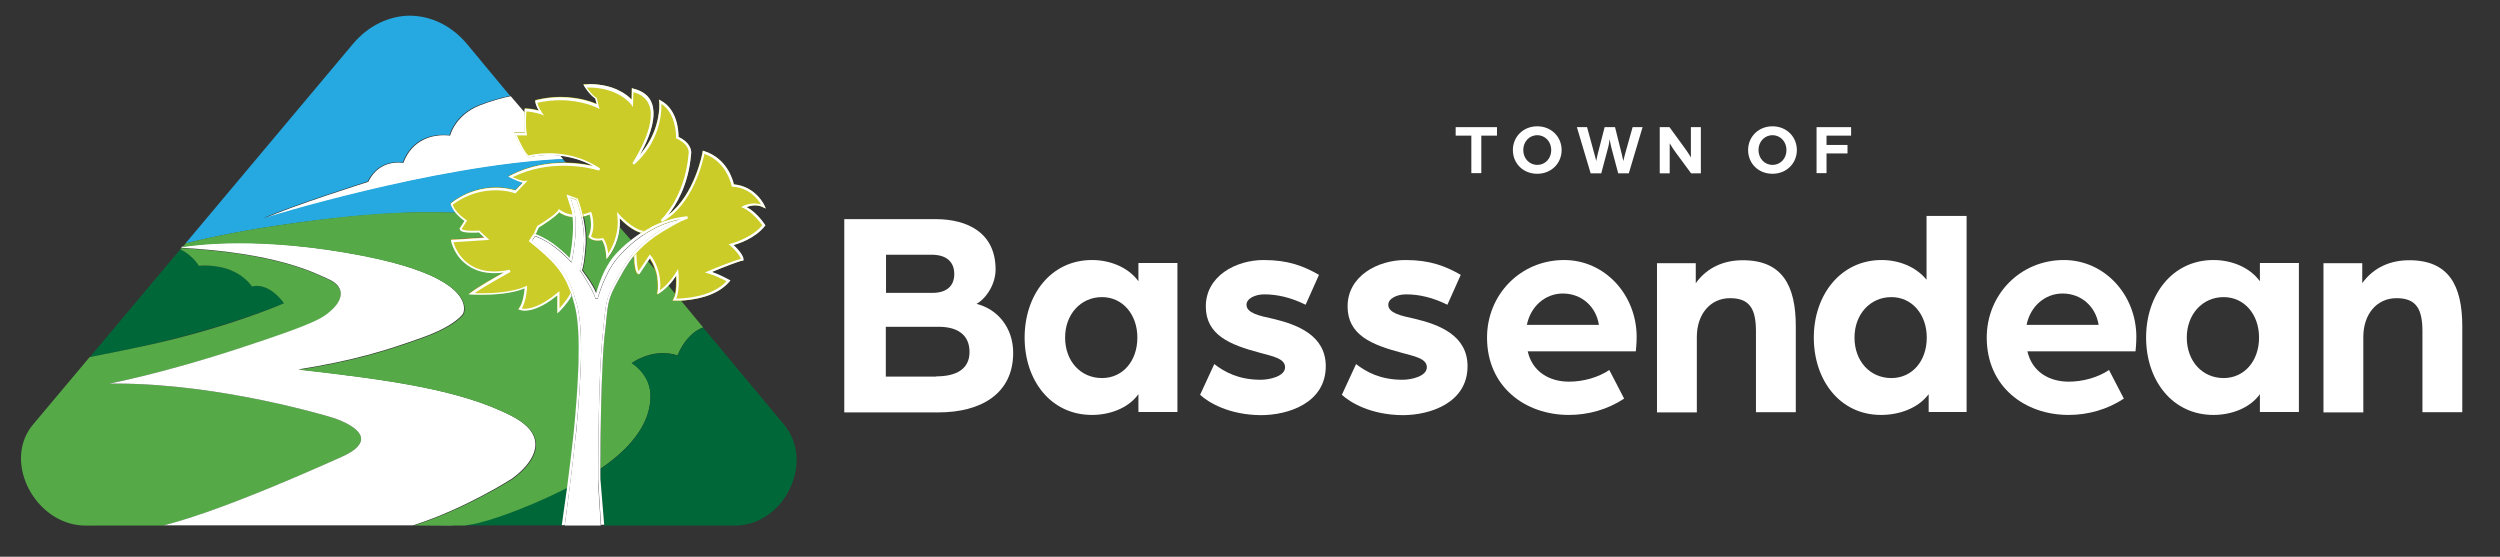<?xml version="1.0" encoding="utf-8"?>
<!-- Generator: Adobe Illustrator 26.2.1, SVG Export Plug-In . SVG Version: 6.00 Build 0)  -->
<svg version="1.1"
	 id="svg2" xmlns:cc="http://creativecommons.org/ns#" xmlns:dc="http://purl.org/dc/elements/1.1/" xmlns:rdf="http://www.w3.org/1999/02/22-rdf-syntax-ns#" xmlns:svg="http://www.w3.org/2000/svg"
	 xmlns="http://www.w3.org/2000/svg" xmlns:xlink="http://www.w3.org/1999/xlink" x="0px" y="0px" viewBox="0 0 1179.7 262.7"
	 style="enable-background:new 0 0 1179.7 262.7;" xml:space="preserve">
<rect x="0" y="0" width="1179.7" height="262.7" fill="#333333" stroke="none"/>
<style type="text/css">
	.st0{fill:#55A947;}
	
		.st1{clip-path:url(#SVGID_00000101100181003888648250000006330156200719514794_);fill:url(#SVGID_00000003807976288440106800000013938264040010190743_);}
	.st2{fill:none;}
	.st3{fill:url(#SVGID_00000101813146067803195010000010266460766054647959_);}
	.st4{fill:#006838;}
	.st5{fill:#FFFFFF;}
	.st6{fill:#26A9E0;}
	.st7{fill:#EB008B;}
	.st8{fill:#CBCC27;}
</style>
<g>
	<g>
		<path class="st0" d="M292.5,107.3c-0.8,8.4-5.2,13.8-5.4,14l-0.8,1l-0.1-1.3c-0.3-4.9-1.6-7.1-2-7.7c-0.7,0.1-1.4,0.2-2,0.2
			c-2.9,0-4.2-1.4-4.2-1.5l-0.2-0.2l0.1-0.3c0.8-1.8,1.1-3.8,1.1-5.5c0-2.1-0.4-3.9-0.6-4.8c-1,0.4-2,0.7-2.9,0.9
			c0.7,3.2,1.3,7.1,1.3,11c0,0.9,0,1.8-0.1,2.7c-0.6,6.9-1.2,10.4-1.7,11.6c0.8,1.2,5.1,6.7,6.7,10.8c1.1-3.5,3.5-11.5,8.3-17.3
			c1.1-1.3,3.1-3.5,5.9-5.9c0.6-0.6,1.3-1.1,1.9-1.7L292.5,107.3z"/>
		<polygon class="st0" points="270.6,101 263.7,98.6 253.5,106.6 251.5,110.4 254.4,111.5 262.7,116.6 269.4,122.7 270.6,114.7 
			271.1,105.7 271,102.1 		"/>
	</g>
	<g>
		<defs>
			<polygon id="SVGID_1_" points="83.9,117 83.9,117 83.9,117 			"/>
		</defs>
		<clipPath id="SVGID_00000018231561668005636620000012415003339377761955_">
			<use xlink:href="#SVGID_1_"  style="overflow:visible;"/>
		</clipPath>
		
			<linearGradient id="SVGID_00000106145288628090202600000012350158540845089980_" gradientUnits="userSpaceOnUse" x1="83.886" y1="116.99" x2="83.92" y2="116.99" gradientTransform="matrix(0 1.510000e-05 -1.510000e-05 0 923.828 664.869)">
			<stop  offset="0" style="stop-color:#FBF0CE"/>
			<stop  offset="1" style="stop-color:#F0CB00"/>
		</linearGradient>
		
			<polygon style="clip-path:url(#SVGID_00000018231561668005636620000012415003339377761955_);fill:url(#SVGID_00000106145288628090202600000012350158540845089980_);" points="
			83.9,117 83.9,117 83.9,117 		"/>
	</g>
	<path class="st2" d="M83.9,117L83.9,117L83.9,117z"/>
	<path class="st2" d="M263.2,99.9c0.5-0.4,0.7-0.6,0.7-0.6l0.4,0.2l-0.5-0.4L263.2,99.9z"/>
	<path class="st2" d="M263.2,99.9l-0.1,0.2l1.7-0.3l-0.5-0.3l-0.4-0.2C263.9,99.3,263.6,99.6,263.2,99.9"/>
	<path class="st2" d="M263.2,99.9l-0.1,0.2l1.7-0.3l-0.5-0.3l-0.4-0.2C263.9,99.3,263.6,99.6,263.2,99.9"/>
	
		<linearGradient id="SVGID_00000147197686429557657940000016165414007387894682_" gradientUnits="userSpaceOnUse" x1="165.781" y1="592.449" x2="169.556" y2="592.449" gradientTransform="matrix(-1.200000e-06 14.353 -14.353 -1.200000e-06 8822.37 -2322.649)">
		<stop  offset="0" style="stop-color:#CCD17A"/>
		<stop  offset="1" style="stop-color:#B2BB1D"/>
	</linearGradient>
	
		<rect x="318.7" y="139.1" style="fill:url(#SVGID_00000147197686429557657940000016165414007387894682_);" width="0.8" height="0.7"/>
	<path class="st2" d="M318.8,139.7L318.8,139.7c0,0,0.3,0.1,0.8,0.1l-0.6-0.7L318.8,139.7z"/>
	<path class="st2" d="M218.1,107.3c1.9,1.7,9.3,0.3,9.3,0.3l3.2,4.2c0,0-5.4,1.4-14,1c-0.6,0-1.3,0.1-2,0.2
		c1.8,8.1,11.6,16.8,28.4,13.3c-1,0.3-2.1,0.8-3.2,1.3c-2.3,1.2-7.5,4.1-11.9,6.9c-2.7,1.7-4.4,3-4.4,3s12.4,1.3,25.3-3.2
		c0.2,2.3-0.8,5.5-1.6,7.8c-0.2,0.7-0.5,1.3-0.8,1.9c-0.2,0.5-0.4,0.8-0.4,0.8s6.1,1.8,17.6-7.5c1.1,2.6,0.2,8.4,0.2,8.4
		c3.1-3.2,5-6.2,6.2-8.5c-3.3-9.3-7.7-14.6-19.5-23.9l1.9-2.9l0.1,0l-0.3-0.4l0.9-1.7c0-1.4-0.1-2.6-0.1-2.6c1-0.3,2.1-0.8,3.1-1.2
		c2.9-1.4,5.6-3.4,6.9-4.4L218.1,107.3z"/>
	<path class="st2" d="M265.2,99.7c1.8,0.5,3.6,0.7,5.2,0.8l0.1,1.1h0.3c-0.1-0.9-0.3-1.8-0.5-2.7L265.2,99.7z"/>
	<path class="st2" d="M216.6,100.4c2.7-0.4,10.8-1.1,20.8-1.9C225.4,99.2,216.1,99.9,216.6,100.4"/>
	<path class="st2" d="M248.3,62.8h-4.9c0,0,3.9,9.3,6.2,10.5c0,0,5.8-1.7,13.9-1L248,53.8C247.9,56.1,247.7,59.9,248.3,62.8"/>
	<path class="st2" d="M273.9,98.3c0.2,0.6,0.4,1.3,0.5,2c2.5-0.3,4.2-0.9,4.2-0.9c2.5,6,0.2,11.5,0.2,11.5c0.9,1.6,2.4,1.4,3.7,1.2
		c0.7-0.1,1.4-0.2,1.9,0.1c1.4,0.6,2.6,6.9,2.6,6.9c2.1-3.3,3.6-7.3,4.8-10.6c0.1-0.6,0.2-1.2,0.2-1.9l-8.2-9.9L273.9,98.3z"/>
	<path class="st2" d="M311.3,135.6c0.9-0.2,2-1.1,3-2.1l-3.1-3.7C311.6,132.9,311.3,135.6,311.3,135.6"/>
	<path class="st2" d="M300,118.7c-0.1,0.3-0.1,0.7-0.1,1v1.5c0.2,3.3,1.9,5.7,1.9,5.7l2.9-5l-3.7-4.4L300,118.7z"/>
	<path class="st2" d="M241,82.9c0,0,5,2.7,6.9,2.4l-4.5,4.8c0,0-15-5.8-30.1,5.7c0,0,0.4,2,2.9,4.7h0.5c-0.6-0.5,8.7-1.2,20.8-1.9
		c9.9-0.7,21.7-1.5,32.2-2.2l-1.3-4.2l4.1,1.5c0,0,0.4,0.9,0.8,2.5c3.4-0.2,6.6-0.4,9.5-0.6l-15.5-18.6c-0.3,0-0.6,0-1,0
		C258.9,76.9,250,78.3,241,82.9"/>
	<path class="st2" d="M241,82.9c0,0,5,2.7,6.9,2.4l-4.5,4.8c0,0-15-5.8-30.1,5.7c0,0,0.4,2,2.9,4.7h0.5c-0.6-0.5,8.7-1.2,20.8-1.9
		c9.9-0.7,21.7-1.5,32.2-2.2l-1.3-4.2l4.1,1.5c0,0,0.4,0.9,0.8,2.5c3.4-0.2,6.6-0.4,9.5-0.6l-15.5-18.6c-0.3,0-0.6,0-1,0
		C258.9,76.9,250,78.3,241,82.9"/>
	<path class="st2" d="M237.5,98.5c-10.1,0.8-18.1,1.4-20.8,1.9h-0.5c0.9,1,2.2,2.1,3.8,3.2l-2.5,3.8c0,0,0.1,1.9,8.8,1.2
		c0,0,3.3,3,3.6,3.4c0,0-5.9,0.4-13.4,0.9c8.6,0.4,14-1,14-1l-3.2-4.2c0,0-7.3,1.3-9.3-0.3l44.8-7.2l0.2-0.2l0.7-0.8l0.5,0.4
		l0.9,0.2l5.2-0.8l-0.1-0.6l-0.4-1.2C259.9,97.5,247.7,98,237.5,98.5"/>
	<path class="st2" d="M263.7,145.7c0,0,1-5.8-0.2-8.4c-11.6,9.3-17.6,7.5-17.6,7.5s0.1-0.3,0.4-0.8c-0.2,0.5-0.5,0.9-0.8,1.3
		c0,0,6.2,2.7,18.1-7.4l0,8.3c0,0,4.3-4.1,6.4-8.5l-0.2-0.4C268.7,139.5,266.8,142.5,263.7,145.7"/>
	<path class="st2" d="M269.9,137.2c-1.2,2.3-3.1,5.3-6.2,8.5c0,0,1-5.8-0.2-8.4c-11.6,9.3-17.6,7.5-17.6,7.5s0.1-0.3,0.4-0.8
		c-0.2,0.5-0.5,0.9-0.8,1.3c0,0,6.2,2.7,18.1-7.4l0,8.3c0,0,4.3-4.1,6.4-8.5L269.9,137.2z"/>
	<path class="st2" d="M213.5,113.1c0,0,3.7,18.7,27.3,14c0,0-0.4,0.2-1.1,0.6c1.1-0.5,2.2-1,3.2-1.3c-16.7,3.5-26.6-5.2-28.4-13.3
		L213.5,113.1z"/>
	<path class="st2" d="M213.5,113.1c0,0,3.7,18.7,27.3,14c0,0-0.4,0.2-1.1,0.6c1.1-0.5,2.2-1,3.2-1.3c-16.7,3.5-26.6-5.2-28.4-13.3
		L213.5,113.1z"/>
	<path class="st2" d="M273.6,97c0.1,0.4,0.2,0.9,0.4,1.3l9.8-1.6l0-0.1C281.1,96.7,277.6,96.9,273.6,97"/>
	<path class="st2" d="M273.6,97c0.1,0.4,0.2,0.9,0.4,1.3l9.8-1.6l0-0.1C281.1,96.7,277.6,96.9,273.6,97"/>
	<path class="st2" d="M223.3,137.5c0,0,1.8-1.3,4.4-3c-2,1.2-3.8,2.4-5.2,3.4c0,0,16.1,1.1,25.7-3.1c0,0-0.2,3.8-1.3,7.2
		c0.9-2.3,1.9-5.5,1.6-7.8C235.7,138.8,223.3,137.5,223.3,137.5"/>
	<path class="st2" d="M223.3,137.5c0,0,1.8-1.3,4.4-3c-2,1.2-3.8,2.4-5.2,3.4c0,0,16.1,1.1,25.7-3.1c0,0-0.2,3.8-1.3,7.2
		c0.9-2.3,1.9-5.5,1.6-7.8C235.7,138.8,223.3,137.5,223.3,137.5"/>
	<path class="st2" d="M237.5,98.5c10.2-0.6,22.5-1.1,32.4-1.4l-0.2-0.8C259.2,97,247.4,97.8,237.5,98.5"/>
	<path class="st2" d="M237.5,98.5c10.2-0.6,22.5-1.1,32.4-1.4l-0.2-0.8C259.2,97,247.4,97.8,237.5,98.5"/>
	<path class="st2" d="M237.5,98.5c10.2-0.6,22.5-1.1,32.4-1.4l-0.2-0.8C259.2,97,247.4,97.8,237.5,98.5"/>
	<path class="st2" d="M273.3,96.1l0.3,0.9c4-0.1,7.5-0.2,10.1-0.3l-0.9-1.2C279.9,95.7,276.7,95.9,273.3,96.1"/>
	<path class="st2" d="M273.3,96.1l0.3,0.9c4-0.1,7.5-0.2,10.1-0.3l-0.9-1.2C279.9,95.7,276.7,95.9,273.3,96.1"/>
	<path class="st2" d="M273.3,96.1l0.3,0.9c4-0.1,7.5-0.2,10.1-0.3l-0.9-1.2C279.9,95.7,276.7,95.9,273.3,96.1"/>
	<path class="st2" d="M274.4,100.3l0.3,1.1c1.2-0.2,2.5-0.6,3.9-1.1c0,0,2,5.9-0.4,11.1c0,0,1.7,2,6,1.1c0,0,1.9,2,2.3,8.2
		c0,0,3.9-4.6,5.1-12.1c-1.2,3.3-2.7,7.3-4.8,10.6c0,0-1.2-6.3-2.6-6.9c-0.5-0.2-1.1-0.2-1.9-0.1c-1.3,0.2-2.8,0.3-3.7-1.2
		c0,0,2.3-5.5-0.2-11.5C278.7,99.4,277,100,274.4,100.3"/>
	<path class="st2" d="M274.4,100.3l0.3,1.1c1.2-0.2,2.5-0.6,3.9-1.1c0,0,2,5.9-0.4,11.1c0,0,1.7,2,6,1.1c0,0,1.9,2,2.3,8.2
		c0,0,3.9-4.6,5.1-12.1c-1.2,3.3-2.7,7.3-4.8,10.6c0,0-1.2-6.3-2.6-6.9c-0.5-0.2-1.1-0.2-1.9-0.1c-1.3,0.2-2.8,0.3-3.7-1.2
		c0,0,2.3-5.5-0.2-11.5C278.7,99.4,277,100,274.4,100.3"/>
	<path class="st2" d="M264.8,99.8c1.1,0.7,3,1.6,5.8,1.8l-0.1-1.1c-1.7,0-3.5-0.3-5.2-0.8L264.8,99.8z"/>
	<path class="st2" d="M264.8,99.8c1.1,0.7,3,1.6,5.8,1.8l-0.1-1.1c-1.7,0-3.5-0.3-5.2-0.8L264.8,99.8z"/>
	<path class="st2" d="M263,100.1c-1.4,1-4,3-6.9,4.4c-1,0.5-2.1,1-3.1,1.2c0,0,0.1,1.2,0.1,2.6l0.9-1.7
		C253.9,106.6,260.5,102.7,263,100.1L263,100.1z"/>
	<path class="st2" d="M263,100.1c-1.4,1-4,3-6.9,4.4c-1,0.5-2.1,1-3.1,1.2c0,0,0.1,1.2,0.1,2.6l0.9-1.7
		C253.9,106.6,260.5,102.7,263,100.1L263,100.1z"/>
	<polygon class="st2" points="263,100.1 263.1,100.1 263.2,99.9 	"/>
	<polygon class="st2" points="263,100.1 263.1,100.1 263.2,99.9 	"/>
	<polygon class="st2" points="263,100.1 263.1,100.1 263.2,99.9 	"/>
	<polygon class="st2" points="264.8,99.8 265.2,99.7 264.3,99.5 	"/>
	<polygon class="st2" points="264.8,99.8 265.2,99.7 264.3,99.5 	"/>
	<polygon class="st2" points="264.8,99.8 265.2,99.7 264.3,99.5 	"/>
	<path class="st2" d="M310.7,137.6c0,0,1.8-1,4.2-3.5l-0.5-0.6c-1,1-2.1,1.9-3,2.1c0,0,0.3-2.7-0.1-5.8l-1.1-1.3
		C310.8,131,311.1,134.1,310.7,137.6"/>
	<path class="st2" d="M310.7,137.6c0,0,1.8-1,4.2-3.5l-0.5-0.6c-1,1-2.1,1.9-3,2.1c0,0,0.3-2.7-0.1-5.8l-1.1-1.3
		C310.8,131,311.1,134.1,310.7,137.6"/>
	<path class="st2" d="M299.8,118.8l-0.2,0.3c0,0,0,8.9,1.6,9.3l4-5.9l-0.5-0.6l-2.9,5c0,0-2.6-3.7-1.8-8.2L299.8,118.8z"/>
	<path class="st2" d="M299.8,118.8l-0.2,0.3c0,0,0,8.9,1.6,9.3l4-5.9l-0.5-0.6l-2.9,5c0,0-2.6-3.7-1.8-8.2L299.8,118.8z"/>
	<path class="st2" d="M318.7,139.7C318.7,139.7,318.7,139.7,318.7,139.7c-0.1,0.5-0.3,0.9-0.5,1.3c0,0,0.9,0,2.3,0l-1-1.2
		C319.1,139.8,318.9,139.7,318.7,139.7C318.8,139.7,318.8,139.7,318.7,139.7L318.7,139.7z"/>
	<path class="st2" d="M318.7,139.7C318.7,139.7,318.7,139.7,318.7,139.7c-0.1,0.5-0.3,0.9-0.5,1.3c0,0,0.9,0,2.3,0l-1-1.2
		C319.1,139.8,318.9,139.7,318.7,139.7C318.8,139.7,318.8,139.7,318.7,139.7L318.7,139.7z"/>
	<path class="st4" d="M267.3,230.2C244,241.9,228.1,246,228.1,246c-3.3,1-5.2,1.3-9.1,1.9h-2h0c0,0,0,0,0,0h48.3
		c0.1-0.7,1.2-8.3,2.5-17.9C267.5,230.1,267.3,230.2,267.3,230.2"/>
	<path class="st5" d="M239.8,44l1.2,1.4c-3.6,0.6-10.2,2.6-14.3,4.2c-12,4.6-14.3,14.4-14.3,14.4s-1.1-0.2-2.9-0.2
		c-4.9,0-14.8,1.5-19.2,13.1c0,0-0.9-0.2-2.4-0.2c-3.6,0-10.3,1.2-14.1,9.1c0,0-36.5,11.5-49.3,17.4c0,0,80-25,141.1-28h0.2
		l-1.5-1.8c-1.7-0.2-3.3-0.3-4.8-0.3c-5.7,0-9.6,1.1-9.6,1.1l-0.2,0l-0.2-0.1c-2.3-1.3-6-9.8-6.4-10.8l-0.3-0.7h5.1
		c-0.2-1.6-0.4-3.4-0.4-5c0-1.7,0.1-3.3,0.2-4.4L239.8,44L239.8,44z"/>
	<path class="st4" d="M84.8,118l-42.4,50.5c2-0.3,4.2-0.8,7-1.4c0.3-0.1,0.7-0.1,1.1-0.2c0.4-0.1,0.7-0.2,1.1-0.2
		c3.6-0.7,7.8-1.6,13-2.7c41.2-9,69-20.7,69.5-20.9c0,0-0.3-0.5-1-1.3c-1.6-2-5-5.6-9.4-6.6c-0.7-0.2-1.5-0.3-2.3-0.3
		c-0.2,0-0.4,0-0.6,0c-0.2,0-0.4,0-0.6,0.1c-0.4,0-0.8,0.1-1.2,0.2c-0.7-0.9-1.4-1.8-2.1-2.5c-0.1-0.1-0.2-0.2-0.3-0.3
		c-0.9-0.9-1.9-1.6-2.8-2.3c-4.3-3-9.3-4.2-13.4-4.6c-1.3-0.1-2.5-0.2-3.6-0.2c-0.1,0-0.3,0-0.4,0c-0.8,0-1.5,0-2.2,0.1
		c-0.1,0-0.2,0-0.3,0c0,0-2.5-4.6-8.7-7.8L84.8,118z"/>
	<path class="st0" d="M170.3,206.2c-1.2-5.4-13-9-13-9S105.3,181,54.6,181c-1,0-2,0-3,0c0,0,25.7-4.9,61.8-16.6
		c36.1-11.7,39.1-14,43.7-18.5c4.9-4.8,5.6-10.6-2.1-14c-7.5-3.4-24.8-12.3-69.5-14.8l-0.4,0.5c6.2,3.2,8.7,7.8,8.7,7.8
		c0.1,0,0.2,0,0.3,0c0.7,0,1.4-0.1,2.2-0.1c0.1,0,0.3,0,0.4,0c1.1,0,2.3,0,3.6,0.2c4.2,0.4,9.1,1.6,13.4,4.6c1,0.7,1.9,1.5,2.8,2.3
		c0.1,0.1,0.2,0.2,0.3,0.3c0.8,0.8,1.5,1.6,2.1,2.5c0.4-0.1,0.8-0.2,1.2-0.2c0.2,0,0.4,0,0.6-0.1c0.2,0,0.4,0,0.6,0
		c0.8,0,1.5,0.1,2.3,0.3c4.3,1,7.8,4.6,9.4,6.6c0.6,0.8,1,1.3,1,1.3s-27.8,12.3-69.5,20.9c-5.2,1.1-9.4,2-13,2.7
		c-0.4,0.1-0.7,0.1-1.1,0.2c-0.4,0.1-0.7,0.1-1.1,0.2c-2.7,0.6-5,1-7,1.4c0,0,0,0,0,0c0,0,0,0,0,0l-26.7,31.8
		c-1.6,1.9-2.8,3.9-3.7,6c-7.6,17.7,7.5,41.7,28.5,41.7h0.4H54h7.4l13.7,0h2.1h0c3-1,21.9-4.5,83.9-32.3
		C168.9,212.2,170.9,209,170.3,206.2z"/>
	<path class="st6" d="M166.4,20.9l-78.9,94c13.2-3.3,29.7-6.6,50.1-9.4c1.5-0.2,2.9-0.4,4.3-0.6c23.4-3.1,41.6-4.4,56.6-4.7
		c1.6,0,3.3,0,4.8,0c0.3,0,0.6,0,0.8,0c3.6,0,7.1,0.1,10.3,0.2c0.2,0,0.4,0,0.6,0c-2-2.3-2.3-4.1-2.4-4.2l-0.1-0.3l0.3-0.2
		c7.7-5.8,15.3-7.3,21.1-7.3c4.8,0,8.2,1,9.2,1.3c0.4-0.4,2.5-2.7,3.5-3.7c-2.2-0.4-5.5-2.1-6-2.4l-0.9-0.5l0.9-0.4
		c9-4.6,18.1-6,25.6-6c0.3,0,0.5,0,0.8,0l-1.5-1.7h-0.2c-61.1,3-141.1,28-141.1,28c12.8-5.8,49.3-17.4,49.3-17.4
		c3.9-7.9,10.6-9.1,14.1-9.1c1.5,0,2.4,0.2,2.4,0.2c4.4-11.6,14.3-13.1,19.2-13.1c1.8,0,2.9,0.2,2.9,0.2s2.3-9.8,14.3-14.4
		c4.1-1.5,10.7-3.6,14.3-4.2l-1.2-1.4l-19.2-23.1c-7.5-8.9-17.3-13.3-27.1-13.3C183.7,7.5,173.8,12,166.4,20.9"/>
	<path class="st2" d="M254.4,107.3c-0.1,0.2-1.2,2.5-1.4,3c0,0,0,0.1,0.1,0.1c1.3,0.5,4.6,1.9,8.3,4.5c3.5,2.5,6.4,5.4,7.7,6.7
		c0.4-2.3,1.6-8.8,1.6-15c0-1.4-0.1-2.8-0.2-4.1c-3.4-0.3-5.6-1.6-6.5-2.3C261.9,102.7,255.2,106.8,254.4,107.3"/>
	<path class="st0" d="M321.3,141.8c-0.8,0-1.5,0-2.1,0c-0.6,0-0.9,0-1,0l-0.9,0l0.4-0.8c0.4-0.6,0.7-1.5,0.9-2.4l-3.3-4
		c-2.4,2.5-4.3,3.7-4.4,3.7L310,139l0.1-1c0.1-1.1,0.2-2.1,0.2-3.1c0-3-0.5-5.5-1.1-7.5l-3.6-4.3c-1.5,2.2-4.2,6.3-4.2,6.3l-0.4-0.1
		c-1.5-0.4-1.8-5-2-8.4c-1.5,1.8-2.8,3.7-4,5.7l-0.6,1c-7.3,12.9-7.3,12.9-8.5,25.5l-0.7,6.2c-1.2,11-1.6,31.3-1.8,46.9
		c-0.1,6-0.1,11.2-0.1,15c5.7-3.9,11.9-8.9,16.5-15c4.5-5.9,7.5-12.8,7.1-20.5c-0.3-5.4-3-9.2-5.4-11.6c-1.8-1.8-3.3-2.7-3.3-2.7
		s0,0,0,0c-0.1,0-0.1-0.1-0.1-0.1s6.3-4.7,14.7-4.7c2.2,0,4.5,0.3,6.9,1.1c3.9-9.1,9.2-12.2,12.1-13.2l0.1,0.1c0,0,0,0,0,0
		L321.3,141.8z"/>
	<path class="st4" d="M373.6,206.2c-0.9-2.1-2.2-4.1-3.7-5.9l-38-45.6l-0.1-0.1c-2.9,1-8.2,4.1-12.1,13.2c-2.4-0.8-4.7-1.1-6.9-1.1
		c-8.5,0-14.7,4.7-14.7,4.7s0,0,0.1,0.1c0.4,0.2,1.8,1.1,3.3,2.7c2.3,2.3,5.1,6.2,5.4,11.6c0.4,7.7-2.6,14.6-7.1,20.5
		c-4.6,6-10.7,11.1-16.5,15c0,3.7,0,5.9,0,6l1.7,20.7h61.9C367.6,247.9,381.6,224,373.6,206.2z"/>
	<path class="st5" d="M194.9,247.9C195,247.9,195,247.9,194.9,247.9c24.8-7.9,46.6-22,46.6-22s14.3-9.5,10.5-19.7
		c-1.2-3.3-4.3-6.6-10.3-9.8c-24.7-12.9-60.3-17.4-100.9-22.1c26.3-4.2,41.3-8.9,57.8-14.8c16.6-5.8,19.9-11.5,19.9-11.5
		s5.4-10.4-20.3-20.1c-5.2-1.9-11.6-3.9-19.6-5.7c-2.2-0.5-4.6-1-7-1.5c-24.3-4.7-44.2-6.1-58.8-6.1c-13.9,0-23.1,1.2-26.9,1.8
		l-0.8,1l0.4-0.5c44.7,2.5,62,11.4,69.5,14.8c7.7,3.4,7,9.2,2.1,14c-4.6,4.4-7.6,6.7-43.7,18.5C77.3,176.1,51.6,181,51.6,181
		c1,0,2,0,3,0c50.6,0,102.7,16.2,102.7,16.2s11.7,3.6,13,9c0.6,2.7-1.4,6-9.1,9.4c-62,27.8-80.9,31.3-83.9,32.3l136.1,0l0.2-0.1
		h-3.1L194.9,247.9z"/>
	<path class="st7" d="M219.2,104c-0.4,0.7-2.4,3.7-2.4,3.7l0.1,0l0.4,0.8c0.8,0.7,2.7,1,5.4,1c1,0,2.1,0,3.3-0.1
		c0.2,0.2,1.7,1.6,2.6,2.5c-1.5,0.1-9.5,0.6-13.5,0.9c-0.2,0-0.5,0-0.7,0l0,0.1c-1,0.1-1.6,0.1-1.6,0.1l0.1,0.6
		c0,0.3,1.5,7.3,8.2,11.7c2.7,1.8,6,2.9,9.6,3.2v-28.4l-14.5,1.5C217.1,102.4,218,103.2,219.2,104z"/>
	<path class="st7" d="M221.2,138.7l1.4,0.1c0.2,0,2.1,0.1,4.8,0.1c1,0,2.2,0,3.4-0.1v-6.5c-3.2,1.9-6.4,3.9-8.5,5.4L221.2,138.7z"/>
	<path class="st0" d="M271.3,143.8c-0.4-1.6-0.9-3.1-1.3-4.5c-2.3,3.9-5.8,7.3-5.9,7.5l-0.9,0.8c0,0,0-6.8,0-8.5
		c-7.5,6.1-12.7,7.2-15.4,7.2c-1.5,0-2.3-0.3-2.4-0.4l-0.6-0.2l0.4-0.6c1.9-2.5,2.5-7.4,2.6-9.3c-5.1,2.1-11.7,2.7-16.9,2.9
		c-1.2,0-2.4,0.1-3.4,0.1c-2.7,0-4.6-0.1-4.8-0.1l-1.4-0.1l1.1-0.8c2.1-1.6,5.3-3.6,8.5-5.4c2.6-1.6,5.2-3,7.1-4
		c-1.5,0.2-3,0.3-4.4,0.3c-0.9,0-1.8-0.1-2.7-0.2c-3.6-0.4-6.9-1.4-9.6-3.2c-6.7-4.4-8.1-11.4-8.2-11.7l-0.1-0.6c0,0,0.6,0,1.6-0.1
		l0-0.1c0.2,0,0.5,0,0.7,0c4-0.3,12-0.8,13.5-0.9c-1-0.9-2.4-2.2-2.6-2.5c-1.2,0.1-2.3,0.1-3.3,0.1c-2.7,0-4.6-0.4-5.4-1l-0.4-0.8
		l-0.1,0c0,0,2-3,2.4-3.7c-1.2-0.9-2.2-1.7-3-2.5c-0.4-0.4-0.9-0.8-1.2-1.2c-0.2,0-0.4,0-0.6,0c-3.3-0.1-6.7-0.2-10.3-0.2
		c-0.3,0-0.6,0-0.8,0c-1.6,0-3.2,0-4.8,0c-15,0.2-33.3,1.5-56.6,4.7c-1.4,0.2-2.8,0.4-4.3,0.6c-20.5,2.8-37,6.1-50.1,9.4l-0.7,0.8
		l-0.8,1c3.8-0.6,13-1.8,26.9-1.8c14.6,0,34.5,1.3,58.8,6.1c2.5,0.5,4.8,1,7,1.5c8,1.8,14.4,3.7,19.6,5.7
		c25.7,9.7,20.3,20.1,20.3,20.1s-3.3,5.7-19.9,11.5c-16.5,5.9-31.5,10.6-57.8,14.8c40.6,4.6,76.3,9.2,100.9,22.1
		c6,3.1,9.1,6.5,10.3,9.8c3.8,10.2-10.5,19.7-10.5,19.7s-21.8,14-46.5,21.9c0,0,0,0-0.1,0l15.5,0h3.1h5.4c3.9-0.6,5.8-0.9,9.1-1.9
		c0,0,16-4.1,39.2-15.8c0,0,0.2,0,0.4-0.1c1-7.7,2.2-16.5,2.9-23.8c0.2-2.2,0.4-4.2,0.6-6C272.5,185.2,274.9,157.3,271.3,143.8z"/>
	<path class="st2" d="M290.9,122.3c-5.9,7.2-8.9,18.7-9,18.8h-1c-0.8-3.7-7.1-13.2-7.2-13.3l-0.2-0.3l0.2-0.3c0,0,0.9-1.5,1.7-11.4
		c0-0.9,0.1-1.8,0.1-2.7c0-8.9-3.1-17.5-3.5-18.7c-0.3-0.1-1.8-0.6-2.9-1c0.6,1.8,1.6,5.2,1.6,5.2c0.6,2.4,0.9,5.2,0.9,8.1
		c0,7.7-1.7,15.7-1.8,16.2l-0.2,1l-0.7-0.7c0,0-3.7-4-8.3-7.3c-3.7-2.7-7.1-4-8.2-4.4c-0.3,0.5-1,1.7-1.4,2.1
		c13.6,11,17.4,16.4,21.1,30c1.5,5.4,2,13.1,2,21.4c0,12.5-1.2,26.4-2,35.4c-0.1,1.8-0.3,3.8-0.6,5.9c-1.7,16.3-4.9,40.1-5.1,41.7
		h17l-1.3-20.6v-1.1c0-2.8,0-10.5,0.1-19.9c0.2-15.6,0.7-35.9,1.9-47l0.6-6.2c1.3-12.8,1.3-12.8,8.7-25.9l0.6-1
		c6.7-11.9,20.2-19.5,26.7-22.5C305,106.5,294.1,118.5,290.9,122.3z"/>
	<path class="st8" d="M352.2,97.7c0.9-0.3,2.3-0.8,4-0.8c1.2,0,2.5,0.2,3.8,0.9l1.3,0.6l-0.6-1.3c0-0.1-4-9.1-14.5-10.1
		c-0.4-2-3.2-12.3-14-15.7l-0.6-0.2l-0.1,0.6c0,0.2-3.6,20.2-16.3,29.8c3.6-4.5,9.6-14.1,10.8-28.5c0,0,0.1-0.4,0.1-1
		c0-1.6-0.8-4.9-6-7.4v-0.2c0-2.5-0.5-12.7-8.3-16.9l-0.9-0.5l0.1,1c0,0,0.1,0.6,0.1,1.6c0,3.9-1,14.1-9.3,23.5
		c2.7-4.6,6.5-12.6,6.5-19.4c0-1.8-0.2-3.5-0.8-5c-1.3-3.5-4.3-5.8-8.8-6.9l-0.6-0.2c0,0-0.1,3.8-0.1,5.4c-2.2-2.3-8.3-7.3-20-7.3
		c-0.6,0-1.2,0-1.8,0l-0.9,0l0.4,0.8c0.1,0.2,2.7,4.3,5.2,5.8c0,0.2,0.4,1.6,0.7,2.7c-2.3-1-8.5-3.3-17.1-3.3
		c-3.5,0-7.3,0.4-11.5,1.4l-0.4,0.1v0.4c0,0.1,0,1.7,1.7,4.5c-1.4-0.4-3.7-0.9-6.2-1h-0.5l0,0.5c0,0.1-0.1,0.6-0.1,1.5
		c-0.1,1.1-0.2,2.7-0.2,4.4c0,1.7,0.1,3.5,0.4,5h-5.1l0.3,0.7c0.4,1,4,9.5,6.4,10.8l0.2,0.1l0.2,0c0.1,0,3.9-1.1,9.6-1.1
		c1.5,0,3.1,0.1,4.8,0.3c4.8,0.5,10.3,1.9,15.8,4.9c-2.9-0.6-7.4-1.4-12.8-1.5c-0.3,0-0.5,0-0.8,0c-7.4,0-16.5,1.3-25.6,6l-0.9,0.4
		l0.9,0.5c0.4,0.2,3.7,1.9,6,2.4c-1,1-3.1,3.3-3.5,3.7c-1-0.3-4.4-1.3-9.2-1.3c-5.7,0-13.4,1.4-21.1,7.3l-0.3,0.2l0.1,0.3
		c0,0.1,0.4,1.8,2.4,4.2c1,1.1,2.3,2.4,4.1,3.7c-0.4,0.7-2.4,3.7-2.4,3.7l0.1,0l0.4,0.8c0.8,0.7,2.7,1,5.4,1c1,0,2.1,0,3.3-0.1
		c0.2,0.2,1.7,1.6,2.6,2.5c-1.5,0.1-9.5,0.6-13.5,0.9c-0.2,0-0.5,0-0.7,0c-1,0.1-1.6,0.1-1.6,0.1l0.1,0.6c0,0.3,1.5,7.3,8.2,11.7
		c3.4,2.3,7.5,3.4,12.3,3.4c1.4,0,2.9-0.1,4.4-0.3c-4.1,2.3-11.8,6.6-15.6,9.5l-1.1,0.8l1.4,0.1c0.2,0,2.1,0.1,4.8,0.1
		c5.3,0,13.9-0.4,20.3-3c-0.2,1.9-0.7,6.7-2.6,9.3l-0.4,0.6l0.6,0.2c0.1,0,0.9,0.4,2.4,0.4c2.8,0,7.9-1.1,15.4-7.2
		c0,1.6,0,8.5,0,8.5l0.9-0.8c0.1-0.2,2.5-2.4,4.5-5.4c0.2-0.8,0.4-1.6,0.9-2.3c0.3-0.6,0.7-1.1,1-1.6c-3.3-9.5-7.8-14.9-19.3-24.1
		c0.3-0.5,1.1-1.7,1.4-2.1c0,0,0.1,0,0.1,0.1c0.1-0.4,0.2-0.7,0.4-1c0,0-0.1-0.1-0.1-0.1c0.2-0.5,1.2-2.8,1.4-3
		c0.8-0.5,7.6-4.7,9.6-7.2c0.8,0.7,3.1,2,6.5,2.3c0,0,0,0.1,0,0.1c0.1,0,0.1,0,0.2,0c0.1,0,0.1,0,0.2,0c0.1,0,0.1,0,0.2,0
		c0.2,0,0.3,0.1,0.4,0.1c-0.1-1.4-0.3-2.8-0.6-4c0,0-1.1-3.5-1.6-5.2c1.1,0.4,2.6,0.9,2.9,1c0.2,0.7,1.3,3.9,2.2,8.1
		c0.1,0,0.3-0.1,0.4-0.1c0,0,0,0,0,0c0.2-0.1,0.4-0.1,0.7-0.1c0,0,0,0,0,0c0-0.1,0-0.1,0-0.2c0.9-0.2,1.9-0.5,2.9-0.9
		c0.2,0.8,0.6,2.6,0.6,4.8c0,1.7-0.3,3.6-1.1,5.5l-0.1,0.3l0.2,0.2c0.1,0.1,1.3,1.5,4.2,1.5c0.6,0,1.2-0.1,2-0.2
		c0.4,0.6,1.7,2.7,2,7.7l0.1,1.3l0.8-1c0.2-0.3,4.7-5.6,5.4-14c0.1-0.8,0.1-1.6,0.1-2.5c0-0.6,0-1.2-0.1-1.9c1.8,1.9,6,5.8,10.1,6.9
		c-0.2,0.1-0.3,0.2-0.5,0.3c0.6,0,1.2,0.3,1.6,0.7c4.7-3.1,10.4-6,17.1-7.2c-5.2,2.5-14.8,7.9-21.9,16.1c0,0.1,0,0.3,0,0.4
		c0.1,0.3,0.1,0.7,0,1c0,0.1,0,0.1,0,0.2c0.1-0.1,0.2-0.3,0.3-0.4c0.1,3.4,0.5,8,2,8.4l0.4,0.1c0,0,2.7-4.1,4.2-6.3
		c0.4-0.6,0.7-1,0.8-1.3c0.6,0.8,1.8,2.7,2.7,5.5c0.7,2,1.1,4.5,1.1,7.5c0,1,0,2-0.2,3.1l-0.1,1l0.9-0.5c0.1-0.1,2-1.2,4.4-3.7
		c1.2-1.2,2.4-2.8,3.7-4.7c0,0.7,0.1,1.5,0.1,2.5c0,1.9-0.1,4.2-0.5,6.1c-0.2,0.9-0.5,1.7-0.9,2.4l-0.4,0.8l0.9,0c0.1,0,0.4,0,1,0
		c0.5,0,1.2,0,2.1,0c5.4-0.3,16.7-1.7,22.8-9l0.4-0.5l-0.6-0.3c-0.2-0.1-4.3-2.4-8.1-3.7c6.5-2.7,13.4-5.3,14.3-5.3h0.5l0.1-0.5
		v-0.1c0-0.6-0.4-2.7-4.7-6.8c2.6-0.7,10.2-3.2,14.8-9l0.2-0.3l-0.2-0.3C360.7,105.8,357.2,100.4,352.2,97.7z"/>
	<path class="st5" d="M282.3,226.1c0-2.8,0-10.5,0.1-19.9c0.2-15.6,0.7-35.9,1.9-47l0.6-6.2c1.3-12.8,1.3-12.8,8.7-25.9l0.6-1
		c6.7-11.9,20.2-19.5,26.7-22.5c-15.8,3-26.8,14.9-29.9,18.7c-5.9,7.2-8.9,18.7-9,18.8h-1c-0.8-3.7-7.1-13.2-7.2-13.3l-0.2-0.3
		l0.2-0.3c0,0,0.9-1.5,1.7-11.4c0-0.9,0.1-1.8,0.1-2.7c0-8.9-3.1-17.5-3.5-18.7c-0.3-0.1-1.8-0.6-2.9-1c0.6,1.8,1.6,5.2,1.6,5.2
		c0.6,2.4,0.9,5.2,0.9,8.1c0,7.7-1.7,15.7-1.8,16.2l-0.2,1l-0.7-0.7c0,0-3.7-4-8.3-7.3c-3.7-2.7-7.1-4-8.2-4.4
		c-0.3,0.5-1,1.7-1.4,2.1c13.6,11,17.4,16.4,21.1,30c1.5,5.4,2,13.1,2,21.4c0,12.5-1.2,26.4-2,35.4c-0.1,1.8-0.3,3.8-0.6,5.9
		c-1.7,16.3-4.9,40.1-5.1,41.7h17l-1.3-20.6V226.1z"/>
	<path class="st5" d="M283.3,221.2c0-3.8,0.1-9,0.1-15c0.2-15.5,0.7-35.9,1.8-46.9l0.7-6.2c1.2-12.6,1.2-12.6,8.5-25.5l0.6-1
		c1.2-2,2.5-3.9,4-5.7c0.3-0.4,0.7-0.8,1-1.2c2.8-3.2,6.1-5.9,9.2-8.1c4.7-3.3,9.2-5.7,12.1-7.1c2-0.9,3.2-1.4,3.3-1.4l-0.2-1
		c-0.2,0-0.3,0-0.5,0c-0.1,0-0.1,0-0.2,0c-6.2,0.7-11.8,2.6-16.6,5.1c0,0-0.1,0-0.1,0.1c-0.1,0.1-0.2,0.1-0.3,0.2
		c-0.1,0-0.1,0.1-0.1,0.1c-0.9,0.5-1.9,1-2.7,1.5c-0.5,0.3-0.9,0.6-1.4,0.8c-2.7,1.7-5,3.5-7,5.2c-2.8,2.4-4.8,4.6-5.9,5.9
		c-4.8,5.8-7.2,13.8-8.3,17.3c-1.6-4.1-5.9-9.6-6.7-10.8c0.6-1.2,1.2-4.7,1.7-11.6c0.1-0.9,0.1-1.8,0.1-2.7c0-3.9-0.6-7.7-1.3-11
		c-0.1-0.3-0.2-0.7-0.2-1c-1-4.3-2.2-7.3-2.2-7.3l-0.1-0.2l-5.3-1.9l2.3,7.2c0.2,0.8,0.4,1.7,0.5,2.5c0.1,0.4,0.1,0.7,0.1,1.1
		c0.1,1.3,0.2,2.7,0.2,4.1c0,6.3-1.1,12.7-1.6,15c-1.3-1.3-4.3-4.2-7.7-6.7c-3.6-2.6-6.9-4-8.3-4.5c-0.4-0.1-0.6-0.2-0.6-0.2
		l-0.4-0.1l-0.2,0.4l-2.1,3.2l0.4,0.3c11.5,9.2,16,14.4,19.4,23.8c0.2,0.5,0.3,0.9,0.5,1.4c0.4,1.4,0.9,2.9,1.3,4.5
		c3.7,13.5,1.3,41.4,0,56.4c-0.2,1.8-0.4,3.8-0.6,6c-0.8,7.3-1.9,16.2-2.9,23.8c-1.3,9.5-2.4,17-2.5,17.8h1.4
		c0.2-1.6,3.5-25.3,5.1-41.7c0.2-2.1,0.4-4.1,0.6-5.9c0.8-9.1,2-22.9,2-35.4c0-8.2-0.5-15.9-2-21.4c-3.7-13.6-7.5-19.1-21.1-30
		c0.3-0.5,1.1-1.7,1.4-2.1c1.1,0.4,4.5,1.8,8.2,4.4c4.6,3.2,8.2,7.2,8.3,7.3l0.7,0.7l0.2-1c0.1-0.4,1.8-8.4,1.8-16.2
		c0-2.8-0.2-5.6-0.9-8.1c0,0-1.1-3.5-1.6-5.2c1.1,0.4,2.6,0.9,2.9,1c0.4,1.2,3.5,9.8,3.5,18.7c0,0.9,0,1.8-0.1,2.7
		c-0.8,9.9-1.7,11.3-1.7,11.4l-0.2,0.3l0.2,0.3c0.1,0.1,6.4,9.6,7.2,13.3h1c0-0.1,3-11.6,9-18.8c3.1-3.8,14.1-15.7,29.9-18.7
		c-6.4,3.1-19.9,10.6-26.7,22.5l-0.6,1c-7.4,13.1-7.4,13.1-8.7,25.9l-0.6,6.2c-1.2,11.1-1.7,31.4-1.9,47c-0.1,9.4-0.1,17.1-0.1,19.9
		v1.1l1.3,20.6h0.5h1l-1.7-20.7C283.3,227.1,283.3,224.8,283.3,221.2z"/>
	<path class="st5" d="M306.7,107.4c0,0,0.1-0.1,0.1-0.1C306.8,107.4,306.8,107.4,306.7,107.4 M307.2,107.2c0,0,0.1,0,0.1-0.1
		C307.3,107.1,307.3,107.1,307.2,107.2 M309.4,111.5c4.4-3,9.2-5.6,12.1-7.1C318.6,105.8,314,108.2,309.4,111.5 M323.9,102
		c0.1,0,0.1,0,0.2,0v0C324,102,324,102,323.9,102 M278.5,100.1c-1.2,0.5-2.3,0.8-3.3,1c0.1,0.3,0.2,0.7,0.2,1
		c0.9-0.2,1.9-0.5,2.9-0.9c0.2,0.8,0.6,2.6,0.6,4.8c0,1.7-0.3,3.7-1.1,5.5l-0.1,0.3l0.2,0.2c0.1,0.1,1.3,1.5,4.2,1.5
		c0.6,0,1.2-0.1,2-0.2c0.4,0.6,1.7,2.7,2,7.7l0.1,1.3l0.8-1c0.2-0.3,4.7-5.6,5.4-14c0.1-0.8,0.1-1.6,0.1-2.5c0-0.6,0-1.2-0.1-1.9
		c1.8,1.9,6,5.8,10.1,6.9c0.5-0.3,0.9-0.6,1.4-0.8c-5.3-0.6-11.7-7.7-11.7-7.8l-1.1-1.2l0.2,1.7c0.1,1.1,0.2,2.1,0.2,3.1
		c0,7.3-3.1,12.7-4.5,14.8c-0.6-5.2-2.3-7-2.3-7.1l-0.2-0.2l-0.3,0.1c-0.8,0.2-1.5,0.2-2.1,0.2c-1.8,0-2.8-0.7-3.2-1
		c0.8-1.9,1.1-3.8,1.1-5.6c0-3.1-0.8-5.4-0.9-5.6l-0.2-0.5L278.5,100.1z M263.4,99.2c-1.1,1.9-7.4,6-9.7,7.3l-0.2,0.1l-1.7,3.9
		c0,0,0,0,0,0l0.2-0.4l0.4,0.1c0,0,0.3,0.1,0.6,0.2c0-0.1-0.1-0.1-0.1-0.1c0.2-0.5,1.2-2.8,1.4-3c0.8-0.5,7.6-4.7,9.6-7.2
		c0.8,0.7,3.1,2,6.5,2.3c0-0.4-0.1-0.7-0.1-1.1c-3.8-0.4-5.9-2.2-6.1-2.3l-0.5-0.4L263.4,99.2z M276.2,39.9l-0.9,0l0.4,0.8
		c0.1,0.2,2.7,4.3,5.2,5.8c0,0.2,0.4,1.6,0.7,2.7c-2.3-1-8.5-3.3-17.1-3.3c-3.5,0-7.3,0.4-11.5,1.4l-0.4,0.1v0.4
		c0,0.1,0,1.7,1.7,4.5c-1.4-0.4-3.7-0.9-6.2-1h-0.5l0,0.5c0,0.1-0.1,0.6-0.1,1.5c-0.1,1.1-0.2,2.7-0.2,4.4c0,1.7,0.1,3.5,0.4,5h-5.1
		l0.3,0.7c0.4,1,4,9.5,6.4,10.8l0.2,0.1l0.2,0c0.1,0,3.9-1.1,9.6-1.1c1.5,0,3.1,0.1,4.8,0.3c4.8,0.5,10.3,1.9,15.8,4.9
		c-2.9-0.6-7.4-1.4-12.8-1.5c-0.3,0-0.5,0-0.8,0c-7.4,0-16.5,1.3-25.6,6l-0.9,0.4l0.9,0.5c0.4,0.2,3.7,1.9,6,2.4
		c-1,1-3.1,3.3-3.5,3.7c-1-0.3-4.4-1.3-9.2-1.3c-5.7,0-13.4,1.4-21.1,7.3l-0.3,0.2l0.1,0.3c0,0.1,0.4,1.8,2.4,4.2
		c1,1.1,2.3,2.4,4.1,3.7c-0.4,0.7-2.4,3.7-2.4,3.7l0.1,0l0.4,0.8c0.8,0.7,2.7,1,5.4,1c1,0,2.1,0,3.3-0.1c0.2,0.2,1.7,1.6,2.6,2.5
		c-1.5,0.1-9.5,0.6-13.5,0.9c-0.2,0-0.5,0-0.7,0c-1,0.1-1.6,0.1-1.6,0.1l0.1,0.6c0,0.3,1.5,7.3,8.2,11.7c3.4,2.3,7.5,3.4,12.3,3.4
		c1.4,0,2.9-0.1,4.4-0.3c-4.1,2.3-11.8,6.6-15.6,9.5l-1.1,0.8l1.4,0.1c0.2,0,2.1,0.1,4.8,0.1c5.3,0,13.9-0.4,20.3-3
		c-0.2,1.9-0.7,6.7-2.6,9.3l-0.4,0.6l0.6,0.2c0.1,0,0.9,0.4,2.4,0.4c2.8,0,7.9-1.1,15.4-7.2c0,1.6,0,8.5,0,8.5l0.9-0.8
		c0.2-0.2,3.7-3.6,5.9-7.5c-0.2-0.5-0.3-0.9-0.5-1.4c-1.5,3-4,5.8-5.3,7.3c0-1.8,0-8.1,0-8.1l-0.9,0.7c-7.7,6.5-13,7.6-15.6,7.6
		c-0.6,0-1,0-1.3-0.1c2.2-3.6,2.5-9.8,2.5-10l0-0.8l-0.8,0.4c-6.1,2.7-15,3.2-20.5,3.2c-1.4,0-2.6,0-3.4-0.1
		c5.7-3.9,16.8-9.9,16.9-10l-0.4-1c-2.5,0.5-4.9,0.8-7.1,0.8c-4.6,0-8.6-1.1-11.8-3.3c-5.3-3.5-7.1-8.8-7.6-10.5
		c1.1-0.1,16.9-1.1,16.9-1.1l-4.7-4.4l-0.2,0c-1.3,0.1-2.4,0.1-3.4,0.1c-3.4,0-4.5-0.6-4.8-0.8c0.3-0.5,2.6-4,2.6-4l-0.4-0.3
		c-4.8-3.3-6.1-6.3-6.4-7.2c7.4-5.5,14.7-6.8,20.2-6.8c5.4,0,9.1,1.3,9.1,1.4l0.3,0.1l5.8-6.1l-1.5,0.2c-0.1,0-0.2,0-0.3,0
		c-1.2,0-3.7-1.1-5.3-1.8c8.5-4.2,17-5.4,24.1-5.4c9.7,0,16.6,2.3,16.7,2.3l0.5-1c-8.7-5.8-17.6-7.2-24.1-7.2
		c-5.1,0-8.7,0.8-9.7,1.1c-1.6-1.1-4.3-6.6-5.5-9.5h4.8l-0.1-0.6c-0.3-1.6-0.4-3.6-0.4-5.5c0-2.3,0.1-4.3,0.2-5.2
		c3.6,0.2,6.7,1.3,6.8,1.3l1.5,0.6l-0.9-1.3c-1.6-2.4-2.1-4-2.2-4.7c3.9-0.9,7.5-1.2,10.8-1.2c10.6,0,17.4,3.6,17.5,3.6l1,0.6
		l-1.3-5.3l-0.2-0.1c-1.8-1-3.6-3.5-4.5-4.8c0.3,0,0.6,0,0.8,0c14.2,0,20,7.9,20.1,7.9l0.9,1.3c0,0,0.1-5.9,0.2-7c3.7,1,6.2,3,7.4,6
		c0.6,1.4,0.8,3,0.8,4.6c0,9.9-8.6,22.7-8.7,22.9l0.8,0.7c11.7-10.4,12.9-23.1,12.9-27.6V49c6.5,4.3,6.9,13.5,6.9,15.5l0,0.4v0.4
		l0.3,0.1c5,2.3,5.7,5.2,5.7,6.6c0,0.4-0.1,0.7-0.1,0.8c-1.7,20.5-13,30.9-13.1,31l0.6,0.9c14.5-7.9,19.3-28.5,20-32.1
		c10.8,3.9,12.8,15,12.8,15.1l0.1,0.4l0.4,0c8,0.5,12,6,13.4,8.4c-1.1-0.3-2.1-0.5-3.1-0.5c-2.9,0-5.2,1.1-5.3,1.2l-1,0.5l1,0.4
		c4.4,2,8.1,6.9,9,8.2c-5.4,6.4-14.8,8.6-14.9,8.7l-1,0.2l0.8,0.7c3.9,3.5,4.8,5.6,5,6.3c-2.6,0.5-11.6,4.1-15.6,5.8l-1.4,0.6
		l1.5,0.4c3.2,0.9,7.2,2.9,8.7,3.7c-6.8,7.6-20.4,8.2-23.7,8.2c1-2.2,1.2-5.6,1.2-8.3c0-2.2-0.1-4-0.2-4.1l-0.1-1.6l-0.8,1.3
		c-3,5-6.3,7.7-7.8,8.8c0.1-0.8,0.2-1.5,0.2-2.2c0-8.9-4.3-14-4.5-14.2l-0.5-0.5c0,0-4.7,7-5.3,7.9c-0.5-1-0.9-4.6-1-8.3
		c-0.4,0.4-0.7,0.8-1,1.2c0.1,3.4,0.5,8,2,8.4l0.4,0.1c0,0,2.7-4.1,4.2-6.3c0.4-0.6,0.7-1,0.8-1.3c0.6,0.8,1.8,2.7,2.7,5.5
		c0.7,2,1.1,4.5,1.1,7.5c0,1,0,2-0.2,3.1l-0.1,1l0.9-0.5c0.1-0.1,2-1.2,4.4-3.7c1.2-1.2,2.4-2.8,3.7-4.7c0,0.7,0.1,1.5,0.1,2.5
		c0,1.9-0.1,4.2-0.5,6.1c-0.2,0.9-0.5,1.7-0.9,2.4l-0.4,0.8l0.9,0c0.1,0,0.4,0,1,0c0.5,0,1.2,0,2.1,0c5.4-0.3,16.7-1.7,22.8-9
		l0.4-0.5l-0.6-0.3c-0.2-0.1-4.3-2.4-8.1-3.7c6.5-2.7,13.4-5.3,14.3-5.3h0h0.5l0.1-0.5v-0.1c0-0.6-0.4-2.7-4.7-6.8
		c2.6-0.7,10.2-3.2,14.8-9l0.2-0.3l-0.2-0.3c-0.2-0.2-3.7-5.7-8.7-8.3c0.9-0.3,2.3-0.8,4-0.8c1.2,0,2.5,0.2,3.8,0.9l1.3,0.6
		l-0.6-1.3c0-0.1-4-9.1-14.5-10.1c-0.4-2-3.2-12.3-14-15.7l-0.6-0.2l-0.1,0.6c0,0.2-3.6,20.2-16.3,29.8c3.6-4.5,9.6-14.1,10.8-28.5
		c0,0,0.1-0.4,0.1-1c0-1.6-0.8-4.9-6-7.4v-0.2c0-2.5-0.5-12.7-8.3-16.9l-0.9-0.5l0.1,1c0,0,0.1,0.6,0.1,1.6c0,3.9-1,14.1-9.3,23.5
		c2.7-4.6,6.5-12.6,6.5-19.4c0-1.8-0.2-3.5-0.8-5c-1.3-3.5-4.3-5.8-8.8-6.9l-0.6-0.2c0,0-0.1,3.8-0.1,5.4c-2.2-2.3-8.3-7.3-20-7.3
		C277.4,39.9,276.8,39.9,276.2,39.9"/>
</g>
<g>
	<g>
		<path class="st5" d="M398.4,103.4h43c15,0,28.4,6.3,28.4,23.8c0,6.6-4.1,13.4-9,16.2c9.8,2.4,17.3,11.1,17.3,23.1
			c0,19.3-15.2,28.1-35.3,28.1h-44.4V103.4z M440,138.2c6.9,0,10.3-3.4,10.3-8.9c0-5.5-3.4-9.1-10.7-9.1h-21.5v18H440z M441.8,177.6
			c9.4,0,15.7-3.4,15.7-11.5c0-8.3-5.9-11.9-14.6-11.9h-24.9v23.5H441.8z"/>
		<path class="st5" d="M483.5,159.3c0-20.2,12.4-36.6,31.8-36.6c8.2,0,16.9,3.2,21.9,10v-8.6h18.4v70.3h-18.4V186
			c-4.9,6.8-13.8,9.8-21.9,9.8C495.8,195.8,483.5,179.5,483.5,159.3z M536.7,159.3c0-11-7-19.1-16.7-19.1
			c-10.1,0-17.4,8.2-17.4,19.1c0,11.1,7.3,19.1,17.4,19.1C529.7,178.4,536.7,170.5,536.7,159.3z"/>
		<path class="st5" d="M566.3,186.3l6.7-14.5c4.8,3.7,11.4,7.4,21.9,7.4c4.4,0,11.5-1.7,11.5-5.9c0-4.2-6-5.2-12.1-6.9
			c-13.9-3.7-25.3-8.3-25.3-21.8c0-14.3,14.1-21.9,27.3-21.9c11.5,0,18.8,2.8,26.1,7l-6.3,14.1c-6.9-3.4-13.3-4.9-19.5-4.9
			c-4.4,0-8.4,2-8.4,4.9c0,3.9,5.9,5.2,12.4,6.6c11.9,2.8,25,8,25,22.4c0,17.3-17.6,23.1-30.6,23.1
			C579.9,195.8,570.2,189.9,566.3,186.3z"/>
		<path class="st5" d="M633.2,186.3l6.7-14.5c4.8,3.7,11.4,7.4,21.9,7.4c4.4,0,11.5-1.7,11.5-5.9c0-4.2-6-5.2-12.1-6.9
			c-13.9-3.7-25.3-8.3-25.3-21.8c0-14.3,14.1-21.9,27.3-21.9c11.5,0,18.8,2.8,26.1,7l-6.3,14.1c-6.9-3.4-13.3-4.9-19.5-4.9
			c-4.4,0-8.4,2-8.4,4.9c0,3.9,5.9,5.2,12.4,6.6c11.9,2.8,25,8,25,22.4c0,17.3-17.6,23.1-30.6,23.1
			C646.8,195.8,637.1,189.9,633.2,186.3z"/>
		<path class="st5" d="M701.7,159.3c0-20.2,15.7-36.6,36.4-36.6c19.1,0,34.2,16.3,34.2,36.3c0,3.4-0.4,6.8-0.4,6.8h-51
			c2.2,9.7,10.3,14.3,19.5,14.3c6.7,0,13.8-2,19-5.5l7,13.5c-7.9,5.2-17,7.7-26.1,7.7C719.7,195.8,701.7,182.5,701.7,159.3z
			 M754.5,153.3c-1.4-8.9-8.4-14.8-17-14.8c-8.2,0-15.2,5.9-17,14.8H754.5z"/>
		<path class="st5" d="M781.8,124.2h18.4v9.4c5.6-7.7,13.6-10.8,22.2-10.8c18.6,0,25,11.9,25,31.2v40.5h-18.8v-38.1
			c0-10.3-2.7-15.7-12.2-15.7c-9.4,0-15.7,7.6-15.7,18.3v35.6h-18.8V124.2z"/>
		<path class="st5" d="M855.9,159.3c0-20.2,12.7-36.6,32-36.6c8.2,0,16.2,3.2,21.2,9.3v-30.1H928v92.5h-17.9V186
			c-5.1,6.8-14.1,9.8-22.5,9.8C868.3,195.8,855.9,179.5,855.9,159.3z M909.2,159.3c0-11-7-19.1-16.7-19.1
			c-10.1,0-17.4,8.2-17.4,19.1c0,11.1,7.3,19.1,17.4,19.1C902.2,178.4,909.2,170.5,909.2,159.3z"/>
		<path class="st5" d="M937.5,159.3c0-20.2,15.7-36.6,36.4-36.6c19.1,0,34.2,16.3,34.2,36.3c0,3.4-0.4,6.8-0.4,6.8h-51
			c2.2,9.7,10.3,14.3,19.5,14.3c6.7,0,13.8-2,19-5.5l7,13.5c-7.9,5.2-17,7.7-26.1,7.7C955.5,195.8,937.5,182.5,937.5,159.3z
			 M990.3,153.3c-1.4-8.9-8.4-14.8-17-14.8c-8.2,0-15.2,5.9-17,14.8H990.3z"/>
		<path class="st5" d="M1012.7,159.3c0-20.2,12.4-36.6,31.8-36.6c8.2,0,16.9,3.2,21.9,10v-8.6h18.4v70.3h-18.4V186
			c-4.9,6.8-13.8,9.8-21.9,9.8C1025.1,195.8,1012.7,179.5,1012.7,159.3z M1066,159.3c0-11-7-19.1-16.7-19.1
			c-10.1,0-17.4,8.2-17.4,19.1c0,11.1,7.3,19.1,17.4,19.1C1058.9,178.4,1066,170.5,1066,159.3z"/>
		<path class="st5" d="M1096.3,124.2h18.4v9.4c5.6-7.7,13.6-10.8,22.2-10.8c18.6,0,25,11.9,25,31.2v40.5h-18.8v-38.1
			c0-10.3-2.7-15.7-12.2-15.7c-9.4,0-15.7,7.6-15.7,18.3v35.6h-18.8V124.2z"/>
	</g>
	<g>
		<path class="st5" d="M694.3,64h-7.4v-4h19.5v4H699v17.7h-4.7V64z"/>
		<path class="st5" d="M713.9,70.8c0-6.2,4.8-11.2,11.5-11.2s11.5,5,11.5,11.2c0,6.2-4.8,11.2-11.5,11.2S713.9,77.1,713.9,70.8z
			 M732,70.8c0-3.9-2.8-7-6.6-7c-3.8,0-6.6,3.1-6.6,7c0,3.9,2.8,7,6.6,7C729.3,77.8,732,74.7,732,70.8z"/>
		<path class="st5" d="M744.1,60h4.8l3.5,12.8c0.4,1.3,0.8,3,0.8,3.2c0-0.2,0.4-1.8,0.7-3.2l3.3-12.8h4.9l3.2,12.8
			c0.3,1.4,0.7,3,0.7,3.2c0.1-0.2,0.4-1.8,0.8-3.2l3.6-12.8h4.7l-6.5,21.8h-5l-3.3-12.4c-0.4-1.5-0.7-3.6-0.7-3.8
			c-0.1,0.2-0.3,2.3-0.7,3.8l-3.3,12.4h-5L744.1,60z"/>
		<path class="st5" d="M783.3,60h4.5l7.5,10.3c1.2,1.6,2.6,4,2.6,4V60h4.7v21.8H798l-7.3-9.9c-1.4-1.9-2.8-4.3-2.8-4.3v14.2h-4.7V60
			z"/>
		<path class="st5" d="M824.9,70.8c0-6.2,4.8-11.2,11.5-11.2s11.5,5,11.5,11.2c0,6.2-4.8,11.2-11.5,11.2S824.9,77.1,824.9,70.8z
			 M843,70.8c0-3.9-2.8-7-6.6-7c-3.8,0-6.6,3.1-6.6,7c0,3.9,2.8,7,6.6,7C840.3,77.8,843,74.7,843,70.8z"/>
		<path class="st5" d="M857.2,60h16.3v4h-11.6v4.4h9.9v4h-9.9v9.3h-4.7V60z"/>
	</g>
</g>
</svg>
